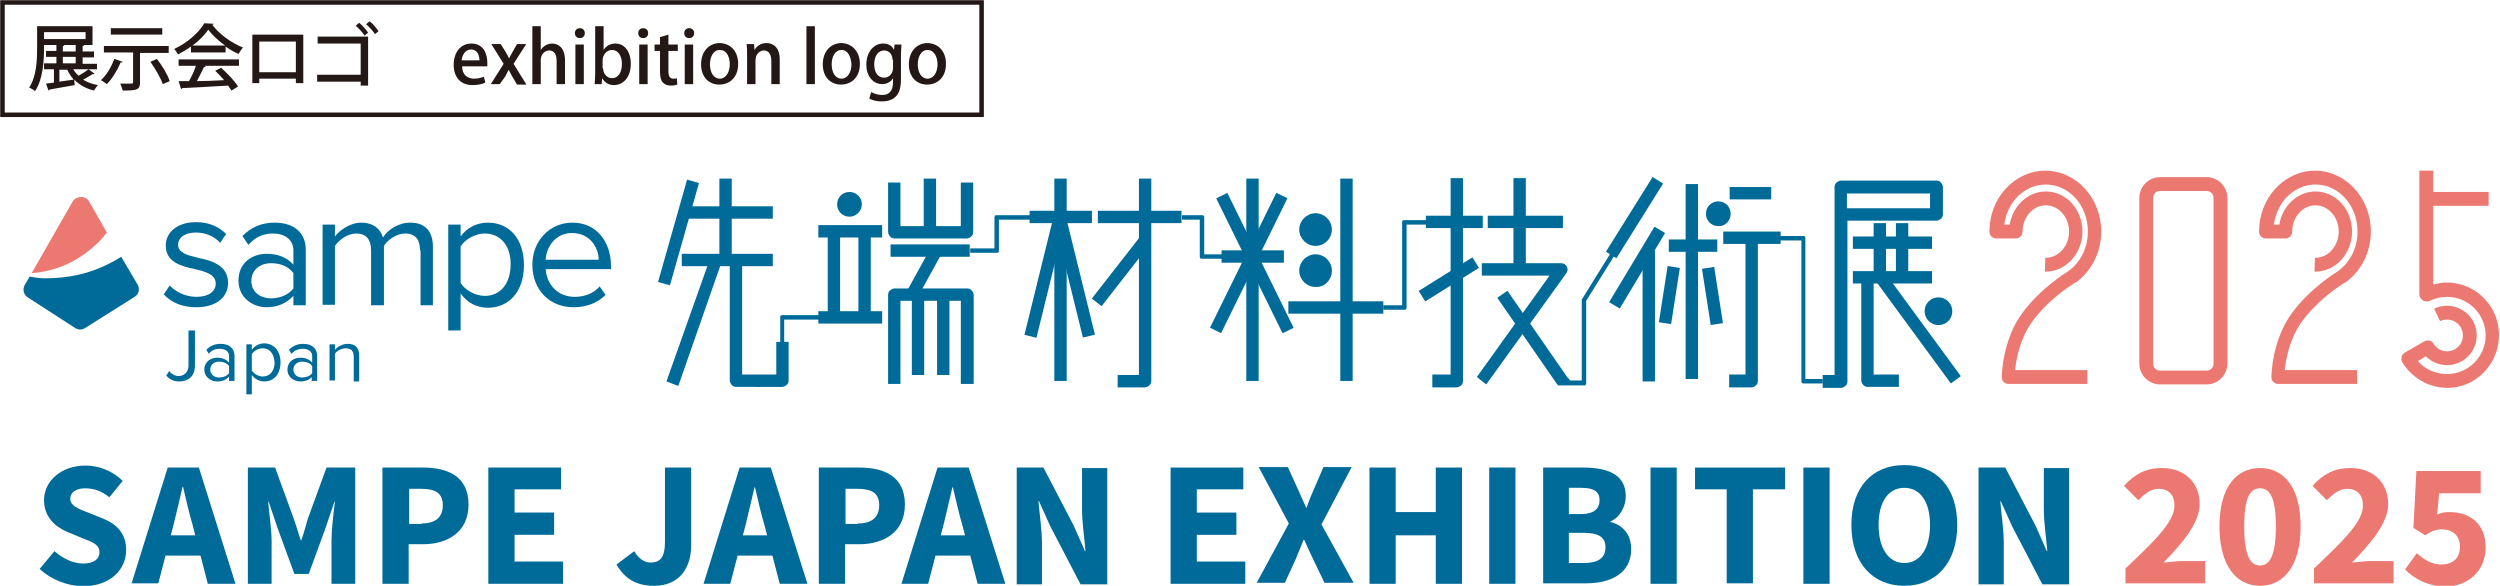 <?xml version="1.0" encoding="utf-8"?>
<!-- Generator: Adobe Illustrator 29.1.0, SVG Export Plug-In . SVG Version: 9.03 Build 55587)  -->
<svg version="1.0" id="レイヤー_1" xmlns="http://www.w3.org/2000/svg" xmlns:xlink="http://www.w3.org/1999/xlink" x="0px"
	 y="0px" viewBox="0 0 505.3 118.4" style="enable-background:new 0 0 505.3 118.4;" xml:space="preserve">
<style type="text/css">
	.st0{fill:#EC7971;}
	.st1{fill:#006B99;}
	.st2{fill:#231815;}
	.st3{fill:none;stroke:#231815;stroke-width:0.913;stroke-miterlimit:10;}
</style>
<g>
	<g>
		<path class="st0" d="M21.6,47L18,40.7c-0.7-1.2-2.5-1.2-3.3,0L6.4,55.2c3.5-0.2,7.1-1.5,9.7-3.2C18.8,50.2,20.5,48.5,21.6,47"/>
		<path class="st1" d="M24.5,51.9c-5.1,3.2-9.7,4.1-13.6,4.3c-0.1,0-2,0.1-3,0C7.2,56.1,6.5,56,6,55.9l-1,1.7
			c-0.5,0.9-0.2,2,0.6,2.5l9.6,6.2c0.6,0.4,1.4,0.4,2,0l10-6.3c0.9-0.5,1.1-1.7,0.6-2.5L24.5,51.9z"/>
		<path class="st1" d="M34.3,57.7c1.1,1.2,3.1,2.3,5.4,2.3c2.5,0,3.9-1.1,3.9-2.7c0-1.8-2-2.4-4.2-2.9c-2.8-0.6-5.9-1.4-5.9-4.8
			c0-2.5,2.2-4.7,6.1-4.7c2.8,0,4.7,1,6.1,2.4l-1.2,1.8c-1-1.2-2.8-2.1-4.9-2.1c-2.2,0-3.6,1-3.6,2.5c0,1.6,1.9,2.1,4,2.6
			c2.8,0.6,6.1,1.5,6.1,5.1c0,2.7-2.2,4.9-6.4,4.9c-2.7,0-4.9-0.8-6.6-2.6L34.3,57.7z"/>
		<path class="st1" d="M59.3,59.8c-1.4,1.5-3.2,2.3-5.4,2.3c-2.8,0-5.7-1.9-5.7-5.4c0-3.7,2.9-5.4,5.7-5.4c2.2,0,4.1,0.7,5.4,2.2
			v-2.9c0-2.2-1.8-3.4-4.1-3.4c-2,0-3.6,0.7-5,2.3l-1.2-1.8c1.8-1.8,3.9-2.7,6.5-2.7c3.4,0,6.3,1.6,6.3,5.5v11.2h-2.5V59.8z
			 M59.3,55.2c-1-1.4-2.7-2-4.5-2c-2.4,0-4,1.5-4,3.6c0,2.1,1.7,3.5,4,3.5c1.8,0,3.5-0.7,4.5-2V55.2z"/>
		<path class="st1" d="M84.9,50.6c0-2.1-0.9-3.4-3-3.4c-1.7,0-3.5,1.2-4.3,2.5v12H75V50.6c0-2.1-0.9-3.4-3-3.4
			c-1.7,0-3.4,1.2-4.3,2.5v11.9h-2.5V45.4h2.5v2.4c0.7-1,2.9-2.8,5.3-2.8c2.5,0,3.9,1.3,4.4,3c0.9-1.5,3.1-3,5.5-3
			c3,0,4.6,1.7,4.6,4.9v11.8h-2.5V50.6z"/>
		<path class="st1" d="M90.6,66.8V45.4h2.5v2.4c1.2-1.7,3.2-2.8,5.5-2.8c4.3,0,7.3,3.2,7.3,8.6c0,5.3-3,8.6-7.3,8.6
			c-2.2,0-4.2-1-5.5-2.9v7.5H90.6z M98,47.2c-2,0-4,1.2-4.9,2.6v7.4c0.9,1.4,2.9,2.6,4.9,2.6c3.3,0,5.2-2.7,5.2-6.3
			C103.3,49.9,101.3,47.2,98,47.2"/>
		<path class="st1" d="M115.7,45c4.9,0,7.8,3.9,7.8,8.8v0.6h-13.2c0.2,3.1,2.4,5.6,5.9,5.6c1.9,0,3.8-0.7,5-2.1l1.2,1.7
			c-1.6,1.6-3.8,2.5-6.5,2.5c-4.8,0-8.3-3.5-8.3-8.6C107.6,48.8,111,45,115.7,45 M110.3,52.5H121c0-2.4-1.7-5.4-5.4-5.4
			C112.2,47.1,110.4,50,110.3,52.5"/>
		<path class="st1" d="M34.2,75c0.4,0.5,1,1,1.9,1c1.2,0,2-0.9,2-2.1v-7.1h1.3v7.1c0,2.2-1.4,3.2-3.2,3.2c-1.1,0-1.9-0.4-2.6-1.2
			L34.2,75z"/>
		<path class="st1" d="M46.3,76.1c-0.6,0.7-1.4,1-2.4,1c-1.2,0-2.6-0.8-2.6-2.4c0-1.6,1.3-2.4,2.6-2.4c1,0,1.8,0.3,2.4,1v-1.3
			c0-1-0.8-1.5-1.9-1.5c-0.9,0-1.6,0.3-2.2,1l-0.5-0.8c0.8-0.8,1.7-1.2,2.9-1.2c1.5,0,2.8,0.7,2.8,2.5v5h-1.1V76.1z M46.3,74
			c-0.4-0.6-1.2-0.9-2-0.9c-1.1,0-1.8,0.7-1.8,1.6c0,0.9,0.7,1.6,1.8,1.6c0.8,0,1.6-0.3,2-0.9V74z"/>
		<path class="st1" d="M49.8,79.7V69.6h1.1v1.1c0.5-0.7,1.4-1.3,2.5-1.3c1.9,0,3.3,1.5,3.3,3.8c0,2.4-1.3,3.9-3.3,3.9
			c-1,0-1.9-0.5-2.5-1.3v3.9H49.8z M53.1,70.4c-0.9,0-1.8,0.5-2.2,1.2v3.3c0.4,0.6,1.3,1.2,2.2,1.2c1.5,0,2.4-1.2,2.4-2.8
			C55.4,71.6,54.6,70.4,53.1,70.4"/>
		<path class="st1" d="M63.1,76.1c-0.6,0.7-1.4,1-2.4,1c-1.2,0-2.6-0.8-2.6-2.4c0-1.6,1.3-2.4,2.6-2.4c1,0,1.8,0.3,2.4,1v-1.3
			c0-1-0.8-1.5-1.9-1.5c-0.9,0-1.6,0.3-2.3,1l-0.5-0.8c0.8-0.8,1.7-1.2,2.9-1.2c1.5,0,2.8,0.7,2.8,2.5v5h-1.1V76.1z M63.1,74
			c-0.4-0.6-1.2-0.9-2-0.9c-1.1,0-1.8,0.7-1.8,1.6c0,0.9,0.7,1.6,1.8,1.6c0.8,0,1.6-0.3,2-0.9V74z"/>
		<path class="st1" d="M71.5,72.1c0-1.3-0.7-1.7-1.6-1.7c-0.9,0-1.8,0.5-2.2,1.1v5.4h-1.1v-7.3h1.1v1.1c0.5-0.6,1.5-1.2,2.6-1.2
			c1.5,0,2.3,0.8,2.3,2.4v5.2h-1.1V72.1z"/>
	</g>
	<g>
		
			<rect x="126.4" y="45.7" transform="matrix(0.273 -0.962 0.962 0.273 54.534 166.112)" class="st1" width="21.5" height="2.5"/>
		<rect x="138.3" y="41.7" class="st1" width="17.9" height="2.5"/>
		<rect x="137.8" y="51.3" class="st1" width="18.4" height="2.5"/>
		<rect x="145.4" y="36.1" class="st1" width="2.5" height="16.5"/>
		<polygon class="st1" points="134.7,77.1 143.5,52.3 145.8,53.1 137.1,78 		"/>
		<g>
			<path class="st1" d="M148.8,78.2c-0.3,0-0.7-0.1-0.9-0.4c-0.2-0.2-0.4-0.6-0.4-0.9V52.6h0h2.5l0,23.1h6.9v-6.6h2.5v7.8
				c0,0.3-0.1,0.7-0.4,0.9c-0.2,0.2-0.6,0.4-0.9,0.4H148.8z"/>
			<rect x="165.4" y="45.5" class="st1" width="12.9" height="2.5"/>
			<rect x="165.4" y="62.9" class="st1" width="12.9" height="2.5"/>
			<rect x="186.7" y="36.1" class="st1" width="2.5" height="10.9"/>
			<rect x="184.3" y="60" class="st1" width="2.5" height="15.8"/>
			<rect x="189.4" y="60" class="st1" width="2.5" height="15.8"/>
			<rect x="167.3" y="46.8" class="st1" width="2.5" height="17.3"/>
			<rect x="173.5" y="46.8" class="st1" width="2.5" height="17.3"/>
			<path class="st1" d="M180.8,48.2c-0.3,0-0.7-0.1-0.9-0.4c-0.2-0.2-0.4-0.6-0.4-0.9l0-10h2.5v8.8h12.2v-8.8h0h2.5v10
				c0,0.3-0.1,0.7-0.4,0.9c-0.2,0.2-0.6,0.4-0.9,0.4H180.8z"/>
			<path class="st1" d="M194.2,77.5V60.8H182v16.8h-2.5v-18c0-0.3,0.1-0.7,0.4-0.9c0.2-0.2,0.6-0.4,0.9-0.4h14.7
				c0.3,0,0.6,0.1,0.9,0.4c0.2,0.2,0.4,0.6,0.4,0.9v18l0,0H194.2z"/>
			<rect x="180" y="49.4" class="st1" width="16" height="2.5"/>
			
				<rect x="181.4" y="53.8" transform="matrix(0.482 -0.876 0.876 0.482 48.542 192.178)" class="st1" width="11" height="2.5"/>
			<path class="st1" d="M174.2,41.3c0-1.4-1.1-2.5-2.5-2.5c-1.4,0-2.5,1.1-2.5,2.5c0,1.4,1.1,2.5,2.5,2.5
				C173,43.8,174.2,42.7,174.2,41.3"/>
			<path class="st1" d="M157.7,69.1v-5c0-0.1,0-0.2,0.1-0.3c0.1-0.1,0.2-0.1,0.3-0.1h10.3v0.9h-9.9v4.6H157.7z"/>
			<rect x="246.9" y="50.6" class="st1" width="12.6" height="2.5"/>
			<rect x="251.9" y="36.1" class="st1" width="2.5" height="40.9"/>
			<rect x="260.4" y="60.9" class="st1" width="19.2" height="2.5"/>
			<rect x="270.9" y="36.1" class="st1" width="2.5" height="40.9"/>
			
				<rect x="237.3" y="51.8" transform="matrix(0.441 -0.897 0.897 0.441 93.451 256.25)" class="st1" width="30.4" height="2.5"/>
			
				<rect x="252.5" y="37.9" transform="matrix(0.897 -0.441 0.441 0.897 2.621 117.451)" class="st1" width="2.5" height="30.4"/>
			<path class="st1" d="M269.2,46.4c0-1.8-1.5-3.3-3.3-3.3c-1.8,0-3.3,1.5-3.3,3.3c0,1.8,1.5,3.3,3.3,3.3
				C267.7,49.7,269.2,48.2,269.2,46.4"/>
			<path class="st1" d="M269.2,54.7c0-1.8-1.5-3.3-3.3-3.3c-1.8,0-3.3,1.5-3.3,3.3c0,1.8,1.5,3.3,3.3,3.3
				C267.7,58.1,269.2,56.6,269.2,54.7"/>
			<rect x="208.1" y="42.6" class="st1" width="12.6" height="2.5"/>
			<rect x="213.1" y="36.1" class="st1" width="2.5" height="40.9"/>
			<rect x="221.9" y="42.6" class="st1" width="16.9" height="2.5"/>
			<path class="st1" d="M226,75.8l4.2,0V36.1h2.5V77c0,0.3-0.1,0.6-0.4,0.9c-0.2,0.2-0.6,0.4-0.9,0.4l-5.5,0V75.8z"/>
			<rect x="198.8" y="54.6" transform="matrix(0.239 -0.971 0.971 0.239 106.532 247.66)" class="st1" width="24.8" height="2.5"/>
			
				<rect x="215.9" y="43.4" transform="matrix(0.971 -0.239 0.239 0.971 -7.058 53.607)" class="st1" width="2.5" height="24.8"/>
			
				<rect x="218.7" y="53.6" transform="matrix(0.615 -0.788 0.788 0.615 43.942 199.717)" class="st1" width="15.8" height="2.5"/>
			<path class="st1" d="M242.9,52.3c-0.1,0-0.2,0-0.3-0.1c-0.1-0.1-0.1-0.2-0.1-0.3v-7.5h-3.6v-0.9h4.1c0.1,0,0.2,0,0.3,0.1
				c0.1,0.1,0.1,0.2,0.1,0.3v7.5l4.2,0v0.9H242.9z"/>
			<path class="st1" d="M279.6,62.6L279.6,62.6L279.6,62.6z M279.6,62.6v-0.9h3.8V44.9c0-0.1,0-0.2,0.1-0.3c0.1-0.1,0.2-0.1,0.3-0.1
				h5.7v0.9h-5.2v16.8c0,0.1,0,0.2-0.1,0.3c-0.1,0.1-0.2,0.1-0.3,0.1H279.6z"/>
			<path class="st1" d="M196.1,51.1v-0.9h4.9v-6.3c0-0.1,0.1-0.2,0.1-0.3c0.1-0.1,0.2-0.1,0.3-0.1h7.7v0.9h-7.2v6.3
				c0,0.1,0,0.2-0.1,0.3c-0.1,0.1-0.2,0.1-0.3,0.1H196.1z"/>
			<path class="st1" d="M368.4,78.3v-2.5h2.4v-38c0-0.3,0.1-0.7,0.4-0.9c0.2-0.2,0.6-0.4,0.9-0.4h19.3c0.3,0,0.7,0.1,0.9,0.4
				c0.2,0.2,0.4,0.6,0.4,0.9v5.5c0,0.3-0.1,0.7-0.4,0.9c-0.2,0.2-0.6,0.4-0.9,0.4h-18v32.5c0,0.3-0.1,0.7-0.4,0.9
				c-0.2,0.2-0.6,0.4-0.9,0.4H368.4z M372.1,44.6L372.1,44.6L372.1,44.6z M390.1,39.1h-16.8v3h16.8V39.1z"/>
			<rect x="374.5" y="47.8" class="st1" width="16" height="2.5"/>
			<rect x="374.5" y="54.8" class="st1" width="16" height="2.5"/>
			<rect x="378.7" y="45.1" class="st1" width="2.5" height="11"/>
			<rect x="383.2" y="45.1" class="st1" width="2.5" height="11"/>
			<path class="st1" d="M377.5,78.2c-0.3,0-0.7-0.1-0.9-0.4c-0.2-0.2-0.4-0.6-0.4-0.9V56.1h2.5l0,19.6h5.1v2.5H377.5z"/>
			
				<rect x="386.7" y="53.6" transform="matrix(0.806 -0.591 0.591 0.806 35.821 242.208)" class="st1" width="2.5" height="25.6"/>
			<path class="st1" d="M394.6,62.9c0-1.5-1.2-2.8-2.8-2.8c-1.5,0-2.8,1.2-2.8,2.8c0,1.5,1.2,2.8,2.8,2.8
				C393.4,65.7,394.6,64.5,394.6,62.9"/>
			<path class="st1" d="M364.5,77.5c-0.1,0-0.2,0-0.3-0.1c-0.1-0.1-0.1-0.2-0.1-0.3V48.6h-7.8v-0.9h8.2c0.1,0,0.2,0,0.3,0.1
				c0.1,0.1,0.1,0.2,0.1,0.3l0,28.5h3.5v0.9H364.5z"/>
			<rect x="288.2" y="43.6" class="st1" width="11.5" height="2.5"/>
			<path class="st1" d="M289.5,78.2v-2.5h3.7V36l0,0h2.5V77c0,0.3-0.1,0.7-0.4,0.9c-0.2,0.2-0.6,0.4-0.9,0.4H289.5z"/>
			<rect x="300.7" y="43.6" class="st1" width="15.2" height="2.5"/>
			<path class="st1" d="M298.5,76.2l14.7-20.5h-13.7v-2.5h16.1c0.5,0,0.9,0.3,1.1,0.7c0.2,0.4,0.2,0.9-0.1,1.3l-16.2,22.5
				L298.5,76.2z"/>
			<rect x="305.9" y="36" class="st1" width="2.5" height="18.4"/>
			
				<rect x="286.5" y="55.3" transform="matrix(0.848 -0.53 0.53 0.848 14.485 163.752)" class="st1" width="12.8" height="2.5"/>
			
				<rect x="308.6" y="57.5" transform="matrix(0.822 -0.569 0.569 0.822 16.24 188.52)" class="st1" width="2.5" height="21.4"/>
			<path class="st1" d="M314.9,77.8v-0.9h4.8l0-16.3c0-0.1,0-0.2,0.1-0.2l14.9-24l0.8,0.5l-14.9,23.9l0,16.7c0,0.1-0.1,0.2-0.1,0.3
				c-0.1,0.1-0.2,0.1-0.3,0.1H314.9z"/>
			<rect x="349.6" y="37.8" class="st1" width="8.4" height="2.5"/>
			<rect x="337.3" y="48.4" class="st1" width="9.8" height="2.5"/>
			<rect x="348.3" y="46.8" class="st1" width="11.6" height="2.5"/>
			<rect x="340.7" y="37.2" class="st1" width="2.5" height="39.4"/>
			
				<rect x="321.6" y="42.9" transform="matrix(0.53 -0.848 0.848 0.53 117.765 300.851)" class="st1" width="17.8" height="2.5"/>
			
				<rect x="322.1" y="52.9" transform="matrix(0.515 -0.857 0.857 0.515 114.021 309.869)" class="st1" width="17.8" height="2.5"/>
			<rect x="332" y="50.6" class="st1" width="2.5" height="26.5"/>
			
				<rect x="331.8" y="58.4" transform="matrix(0.154 -0.988 0.988 0.154 226.496 383.953)" class="st1" width="11.5" height="2.5"/>
			
				<rect x="344.9" y="53.9" transform="matrix(0.988 -0.154 0.154 0.988 -5.061 54.194)" class="st1" width="2.5" height="11.5"/>
			<path class="st1" d="M349.5,78.2v-2.5h3.3V48.1h0h2.5v28.9c0,0.3-0.1,0.7-0.4,0.9c-0.2,0.2-0.6,0.4-0.9,0.4H349.5z"/>
			<path class="st1" d="M349.8,43.2c0-1.4-1.1-2.5-2.5-2.5c-1.4,0-2.5,1.1-2.5,2.5c0,1.4,1.1,2.5,2.5,2.5
				C348.7,45.8,349.8,44.6,349.8,43.2"/>
			<polygon class="st1" points="316.9,76.3 317.7,77.4 314.8,77.4 			"/>
		</g>
	</g>
	<g>
		<path class="st0" d="M422.2,77.6H406c-0.4,0-0.7-0.1-1-0.4c-0.3-0.3-0.4-0.6-0.4-1c0-0.3,0.1-7.5,4.2-13c3.8-5.1,8.7-8,9.4-8.5
			c2.4-1.8,3.8-4.7,3.8-7.9c0-5.3-3.8-9.5-8.5-9.5c-4.3,0-7.8,3.5-8.4,8.1h1.1c0.6-3.8,3.7-6.7,7.3-6.7c4.1,0,7.4,3.6,7.4,8.1
			c0,4.4-3.3,8.1-7.4,8.1l-0.2,0l0.1-2.8l0.1,0c2.6,0,4.7-2.4,4.7-5.3c0-2.9-2.1-5.3-4.7-5.3c-2.6,0-4.7,2.4-4.7,5.3
			c0,0.8-0.6,1.4-1.4,1.4h-3.9c-0.8,0-1.4-0.6-1.4-1.4c0-6.8,5.1-12.3,11.3-12.3c6.2,0,11.3,5.5,11.3,12.3c0,4.1-1.9,7.9-5,10.2
			c0,0-0.1,0.1-0.2,0.1c0,0-4.9,2.8-8.6,7.7c-2.6,3.5-3.4,7.8-3.6,10h14.6V77.6z"/>
		<path class="st0" d="M476.6,77.6h-16.1c-0.4,0-0.7-0.1-1-0.4c-0.3-0.3-0.4-0.6-0.4-1c0-0.3,0.1-7.5,4.2-13c3.8-5.1,8.7-8,9.4-8.5
			c2.4-1.8,3.8-4.7,3.8-7.9c0-5.3-3.8-9.5-8.5-9.5c-4.3,0-7.8,3.5-8.4,8.1h1.1c0.6-3.8,3.7-6.7,7.3-6.7c4.1,0,7.4,3.6,7.4,8.1
			c0,4.4-3.3,8.1-7.4,8.1l-0.2,0l0.1-2.8l0.1,0c2.6,0,4.7-2.4,4.7-5.3c0-2.9-2.1-5.3-4.7-5.3c-2.6,0-4.7,2.4-4.7,5.3
			c0,0.8-0.6,1.4-1.4,1.4H458c-0.8,0-1.4-0.6-1.4-1.4c0-6.8,5.1-12.3,11.3-12.3c6.2,0,11.3,5.5,11.3,12.3c0,4.1-1.9,7.9-5,10.2
			c0,0-0.1,0.1-0.2,0.1c0,0-4.9,2.8-8.6,7.7c-2.6,3.5-3.4,7.8-3.6,10h14.6V77.6z"/>
		<path class="st0" d="M446,77.7h-9.4c-2.3,0-4.2-1.9-4.2-4.2V40c0-2.3,1.9-4.2,4.2-4.2h9.4c2.3,0,4.2,1.9,4.2,4.2v33.5
			C450.2,75.8,448.3,77.7,446,77.7z M436.6,38.6c-0.8,0-1.4,0.6-1.4,1.4v33.5c0,0.8,0.6,1.4,1.4,1.4h9.4c0.8,0,1.4-0.6,1.4-1.4V40
			c0-0.8-0.6-1.4-1.4-1.4H436.6z"/>
		<g>
			<rect x="490.6" y="38.8" class="st0" width="12.4" height="2.8"/>
			<path class="st0" d="M494.7,78.4c-3.7,0-7.1-1.9-9.1-5.1c-0.2-0.3-0.3-0.7-0.2-1.1c0.1-0.4,0.3-0.7,0.6-0.9L490,69
				c0.7-0.4,1.5-0.2,1.9,0.5c0.6,1,1.6,1.5,2.7,1.5c1.8,0,3.2-1.4,3.2-3.2c0-1.8-1.4-3.2-3.2-3.2c-0.5,0-1,0.1-1.4,0.3l-0.6-1.2
				l-0.6-1.3c0.8-0.4,1.7-0.6,2.6-0.6c3.3,0,6,2.7,6,6c0,3.3-2.7,6-6,6c-1.6,0-3.1-0.6-4.3-1.8l-1.6,1c1.5,1.7,3.6,2.6,5.9,2.6
				c4.3,0,7.8-3.5,7.8-7.8c0-4.3-3.5-7.8-7.8-7.8c-1.2,0-2.4,0.3-3.5,0.8c-0.4,0.2-1,0.2-1.4-0.1c-0.4-0.3-0.7-0.7-0.7-1.2v-25h2.8
				v23c0.9-0.2,1.8-0.4,2.7-0.4c5.9,0,10.6,4.8,10.6,10.6S500.5,78.4,494.7,78.4z"/>
		</g>
	</g>
</g>
<g>
	<path class="st1" d="M8,115l3-3.6c1.7,1.5,3.8,2.5,5.8,2.5c2.2,0,3.3-0.9,3.3-2.3c0-1.5-1.3-2-3.4-2.8l-3.1-1.3
		c-2.4-1-4.7-3-4.7-6.4c0-3.9,3.5-7,8.4-7c2.7,0,5.5,1.1,7.5,3.1l-2.7,3.3c-1.5-1.2-3-1.8-4.9-1.8c-1.8,0-3,0.8-3,2.1
		c0,1.4,1.5,2,3.6,2.8l3,1.2c2.9,1.2,4.7,3.1,4.7,6.4c0,3.9-3.2,7.3-8.8,7.3C13.6,118.4,10.4,117.2,8,115z"/>
	<path class="st1" d="M33.9,94.5h6.3l7.4,23.5H42L38.9,106c-0.7-2.3-1.3-5.1-1.9-7.6h-0.1c-0.6,2.5-1.2,5.2-1.8,7.6l-3.1,11.9h-5.4
		L33.9,94.5z M31.4,108.2h11.3v4.1H31.4V108.2z"/>
	<path class="st1" d="M49.8,94.5h5.8l3.8,10.4c0.5,1.4,0.9,2.9,1.4,4.3h0.1c0.5-1.4,0.9-2.9,1.3-4.3L66,94.5h5.8v23.5h-4.8v-8.6
		c0-2.3,0.4-5.7,0.7-8h-0.1l-1.9,5.6l-3.3,9h-2.9l-3.3-9l-1.9-5.6h-0.1c0.2,2.3,0.7,5.7,0.7,8v8.6h-4.8V94.5z"/>
	<path class="st1" d="M77.3,94.5h8.1c5.2,0,9.3,1.8,9.3,7.5c0,5.5-4.2,8-9.2,8h-2.9v8h-5.3V94.5z M85.2,105.8c2.9,0,4.3-1.3,4.3-3.7
		c0-2.5-1.6-3.3-4.4-3.3h-2.4v7.1H85.2z"/>
	<path class="st1" d="M98.7,94.5h14.7v4.4H104v4.7h8v4.5h-8v5.4h9.8v4.5H98.7V94.5z"/>
	<path class="st1" d="M124.6,114.1l3.6-2.7c0.9,1.6,2.1,2.3,3.3,2.3c1.9,0,2.9-1,2.9-4.1V94.5h5.3v15.7c0,4.5-2.3,8.2-7.5,8.2
		C128.6,118.4,126.3,117,124.6,114.1z"/>
	<path class="st1" d="M149.5,94.5h6.3l7.4,23.5h-5.6l-3.1-11.9c-0.7-2.3-1.3-5.1-1.9-7.6h-0.1c-0.6,2.5-1.2,5.2-1.8,7.6l-3.1,11.9
		h-5.4L149.5,94.5z M147,108.2h11.3v4.1H147V108.2z"/>
	<path class="st1" d="M165.5,94.5h8.1c5.2,0,9.3,1.8,9.3,7.5c0,5.5-4.2,8-9.2,8h-2.9v8h-5.3V94.5z M173.4,105.8
		c2.9,0,4.3-1.3,4.3-3.7c0-2.5-1.6-3.3-4.4-3.3h-2.4v7.1H173.4z"/>
	<path class="st1" d="M189.5,94.5h6.3l7.4,23.5h-5.6l-3.1-11.9c-0.7-2.3-1.3-5.1-1.9-7.6h-0.1c-0.6,2.5-1.2,5.2-1.8,7.6l-3.1,11.9
		h-5.4L189.5,94.5z M187,108.2h11.3v4.1H187V108.2z"/>
	<path class="st1" d="M205.5,94.5h5.4l6.1,11.7l2.3,5.2h0.1c-0.2-2.5-0.7-5.8-0.7-8.5v-8.3h5.1v23.5h-5.4l-6.1-11.7l-2.3-5.1h-0.1
		c0.2,2.6,0.7,5.7,0.7,8.5v8.3h-5.1V94.5z"/>
	<path class="st1" d="M236.6,94.5h14.7v4.4h-9.4v4.7h8v4.5h-8v5.4h9.8v4.5h-15.1V94.5z"/>
	<path class="st1" d="M260.5,105.8l-6.1-11.4h5.9l2,4.4c0.5,1.1,1,2.3,1.7,3.8h0.1c0.5-1.5,1-2.7,1.5-3.8l1.9-4.4h5.7l-6.1,11.6
		l6.5,11.8h-5.9l-2.3-4.8c-0.6-1.2-1.1-2.4-1.8-3.9h-0.1c-0.6,1.4-1.1,2.7-1.6,3.9l-2.2,4.8H254L260.5,105.8z"/>
	<path class="st1" d="M276.8,94.5h5.3v9h8.1v-9h5.3v23.5h-5.3v-9.8h-8.1v9.8h-5.3V94.5z"/>
	<path class="st1" d="M301,94.5h5.3v23.5H301V94.5z"/>
	<path class="st1" d="M311.9,94.5h8c4.9,0,8.7,1.3,8.7,5.8c0,2.1-1.2,4.3-3.1,5.1v0.1c2.4,0.6,4.2,2.4,4.2,5.5c0,4.8-4,6.9-9.1,6.9
		h-8.7V94.5z M319.6,103.9c2.6,0,3.7-1.1,3.7-2.8c0-1.8-1.2-2.5-3.7-2.5h-2.5v5.3H319.6z M320.1,113.8c2.9,0,4.4-1,4.4-3.2
		c0-2.1-1.5-2.9-4.4-2.9h-3v6.1H320.1z"/>
	<path class="st1" d="M333.6,94.5h5.3v23.5h-5.3V94.5z"/>
	<path class="st1" d="M349.1,98.9h-6.5v-4.4h18.2v4.4h-6.5v19h-5.3V98.9z"/>
	<path class="st1" d="M364.5,94.5h5.3v23.5h-5.3V94.5z"/>
	<path class="st1" d="M374.2,106.1c0-7.7,4.3-12.1,10.7-12.1s10.7,4.4,10.7,12.1c0,7.7-4.3,12.3-10.7,12.3S374.2,113.8,374.2,106.1z
		 M390.1,106.1c0-4.7-2-7.5-5.2-7.5c-3.2,0-5.2,2.8-5.2,7.5s2,7.7,5.2,7.7C388.1,113.8,390.1,110.8,390.1,106.1z"/>
	<path class="st1" d="M399.9,94.5h5.4l6.1,11.7l2.3,5.2h0.1c-0.2-2.5-0.7-5.8-0.7-8.5v-8.3h5.1v23.5h-5.4l-6.1-11.7l-2.3-5.1h-0.1
		c0.2,2.6,0.7,5.7,0.7,8.5v8.3h-5.1V94.5z"/>
	<path class="st0" d="M429.6,114.9c5.8-5.5,9.9-9.4,9.9-12.7c0-2.2-1.2-3.4-3.2-3.4c-1.6,0-2.9,1.1-4.1,2.3l-2.9-2.9
		c2.2-2.4,4.4-3.6,7.7-3.6c4.5,0,7.6,2.9,7.6,7.3c0,3.8-3.6,8-7.3,11.8c1.2-0.1,2.8-0.3,3.8-0.3h4.6v4.5h-16.1V114.9z"/>
	<path class="st0" d="M448.6,106.4c0-7.8,3.3-11.8,8.2-11.8c4.9,0,8.2,4,8.2,11.8c0,7.8-3.3,12-8.2,12
		C451.9,118.4,448.6,114.2,448.6,106.4z M460,106.4c0-6.2-1.4-7.7-3.2-7.7c-1.8,0-3.2,1.4-3.2,7.7s1.4,7.9,3.2,7.9
		C458.6,114.3,460,112.6,460,106.4z"/>
	<path class="st0" d="M467.7,114.9c5.8-5.5,9.9-9.4,9.9-12.7c0-2.2-1.2-3.4-3.2-3.4c-1.6,0-2.9,1.1-4.1,2.3l-2.9-2.9
		c2.2-2.4,4.4-3.6,7.7-3.6c4.5,0,7.6,2.9,7.6,7.3c0,3.8-3.6,8-7.3,11.8c1.2-0.1,2.8-0.3,3.8-0.3h4.6v4.5h-16.1V114.9z"/>
	<path class="st0" d="M486.1,115.1l2.4-3.3c1.4,1.3,3,2.3,4.9,2.3c2.3,0,3.8-1.2,3.8-3.6c0-2.3-1.5-3.5-3.6-3.5
		c-1.3,0-2,0.3-3.4,1.2l-2.4-1.5l0.6-11.5h13v4.5h-8.4l-0.4,4.3c0.9-0.4,1.6-0.5,2.5-0.5c3.9,0,7.3,2.2,7.3,7.1c0,5.1-3.9,8-8.4,8
		C490.5,118.4,487.9,116.9,486.1,115.1z"/>
</g>
<g>
	<g>
		<path class="st2" d="M17.9,14l1.2,0.9c-0.1,0.1-0.2,0.1-0.4,0.1c-0.5,0.3-1.3,0.8-1.9,1.1c0.8,0.5,1.8,0.9,3,1.1
			c-0.3,0.3-0.6,0.8-0.8,1.1c-1.7-0.4-3-1.2-4-2.2l0.1,1.1c-1.9,0.3-3.8,0.7-5.1,0.9c0,0.1-0.1,0.2-0.2,0.2l-0.5-1.4l1.6-0.2V14H8.9
			v-1.2h2.5v-1.3H9.3v-1.2h2.1V9.1H8.9v0.6c0,2.5-0.2,6.3-1.8,8.7c-0.3-0.2-0.9-0.6-1.2-0.7c1.5-2.3,1.6-5.6,1.6-8V5.3h11.2v3.8H17
			c0,0.1-0.1,0.2-0.3,0.2v1.1h2.3v1.2h-2.3v1.3h2.9V14H17.9z M8.9,6.5v1.4h8.4V6.5H8.9z M12,14v2.5c0.9-0.1,1.9-0.3,2.9-0.4
			c-0.5-0.6-1-1.3-1.3-2H12z M13,9.1c0,0.1-0.1,0.2-0.3,0.2v1.1h2.6V9.1H13z M12.7,11.5v1.3h2.6v-1.3H12.7z M14.8,14
			c0.3,0.5,0.6,0.9,1.1,1.3c0.7-0.4,1.5-0.9,2-1.3H14.8z"/>
		<path class="st2" d="M24.8,12.5c0,0.1-0.2,0.2-0.4,0.1c-0.7,1.6-1.7,3.3-2.8,4.4c-0.3-0.2-0.8-0.6-1.2-0.8c1.1-1,2.1-2.6,2.7-4.3
			L24.8,12.5z M34.1,10.7h-5.8v6c0,1.5-0.7,1.6-3.5,1.6c-0.1-0.4-0.3-1-0.5-1.4c0.6,0,1.1,0,1.6,0c1,0,1,0,1-0.3v-6H21V9.3h13.1
			V10.7z M32.8,5.7V7H22.4V5.7H32.8z M32.9,17c-0.4-1.2-1.5-3.1-2.5-4.5l1.3-0.6c1.1,1.4,2.2,3.2,2.6,4.5L32.9,17z"/>
		<path class="st2" d="M38.6,10.4V9.4c-0.8,0.6-1.7,1.1-2.6,1.6c-0.2-0.3-0.5-0.8-0.8-1.1c2.6-1.2,5-3.3,6.1-5.2l1.9,0.1
			c0,0.1-0.2,0.2-0.3,0.2c1.4,1.9,3.9,3.7,6.2,4.6c-0.3,0.4-0.6,0.8-0.9,1.3c-0.9-0.4-1.8-0.9-2.6-1.5v1.2H38.6z M36.1,13.3V12h12.2
			v1.3h-7l0.3,0.1c-0.1,0.1-0.2,0.2-0.4,0.2c-0.4,0.8-0.9,1.9-1.4,2.8c1.7,0,3.6-0.1,5.5-0.2c-0.6-0.7-1.2-1.3-1.8-1.9l1.2-0.6
			c1.3,1.2,2.8,2.7,3.4,3.8l-1.3,0.8c-0.2-0.3-0.4-0.6-0.7-1c-3.4,0.2-7,0.4-9.3,0.5c0,0.1-0.1,0.2-0.2,0.2l-0.5-1.6
			c0.6,0,1.3,0,2.1,0c0.5-0.9,1.1-2.1,1.4-3.1H36.1z M45.5,9.2c-1.3-0.9-2.6-2.1-3.4-3.2c-0.7,1-1.8,2.2-3.2,3.2H45.5z"/>
		<path class="st2" d="M61.3,7v9.8h-1.5v-0.9h-7.4v0.9H51V7H61.3z M59.8,14.6V8.4h-7.4v6.2H59.8z"/>
		<path class="st2" d="M74.4,7.4v9.9h-1.5v-0.8h-8.8v-1.4h8.8V8.8h-8.7V7.4H74.4z M72.6,4.6c0.6,0.5,1.4,1.4,1.8,2l-0.7,0.6
			c-0.4-0.6-1.2-1.5-1.8-2L72.6,4.6z M74.7,4.3c0.7,0.5,1.4,1.4,1.8,2l-0.7,0.6c-0.4-0.6-1.2-1.5-1.8-2L74.7,4.3z"/>
		<path class="st2" d="M98.1,16.7c-0.6,0.3-1.5,0.5-2.6,0.5c-2.4,0-3.8-1.6-3.8-4.1c0-2.4,1.3-4.3,3.6-4.3c2.3,0,3.2,1.9,3.2,3.9
			c0,0.3,0,0.5,0,0.7h-5.1c0,1.8,1.2,2.5,2.4,2.5c0.9,0,1.5-0.2,2-0.4L98.1,16.7z M96.9,12.2c0-1-0.4-2.2-1.7-2.2
			c-1.2,0-1.8,1.2-1.9,2.2H96.9z"/>
		<path class="st2" d="M106.3,9l-2.5,3.9l2.6,4.2h-1.9l-1-1.7c-0.2-0.4-0.5-0.9-0.7-1.3h0c-0.2,0.5-0.5,0.9-0.7,1.4L101,17h-1.8
			l2.6-4.1l-2.5-4h1.9l1,1.6c0.3,0.5,0.5,0.9,0.7,1.3h0c0.2-0.5,0.5-0.9,0.7-1.3l0.9-1.6H106.3z"/>
		<path class="st2" d="M114.2,17h-1.7v-4.7c0-1.2-0.4-2.1-1.5-2.1c-0.8,0-1.7,0.7-1.7,1.9V17h-1.7V5.3h1.7v4.8h0
			c0.5-0.8,1.4-1.3,2.3-1.3c1.2,0,2.6,0.8,2.6,3.4V17z"/>
		<path class="st2" d="M117.2,7.7c-0.6,0-1-0.4-1-1c0-0.6,0.4-1,1-1s1,0.4,1,1C118.2,7.3,117.8,7.7,117.2,7.7z M118,17h-1.7V9h1.7
			V17z"/>
		<path class="st2" d="M122,10.1c0.5-0.8,1.3-1.3,2.4-1.3c1.8,0,3.1,1.6,3.1,4.1c0,2.9-1.7,4.3-3.4,4.3c-1,0-1.8-0.4-2.4-1.4h0
			l-0.1,1.2h-1.4c0-0.5,0.1-1.4,0.1-2.1V5.3h1.7L122,10.1L122,10.1z M121.9,13.8c0,1,0.7,2,1.8,2c1.3,0,2-1.2,2-2.9
			c0-1.5-0.7-2.8-2-2.8c-1.1,0-1.9,1-1.9,2.1V13.8z"/>
		<path class="st2" d="M130,7.7c-0.6,0-1-0.4-1-1c0-0.6,0.4-1,1-1c0.6,0,1,0.4,1,1C131,7.3,130.6,7.7,130,7.7z M130.9,17h-1.7V9h1.7
			V17z"/>
		<path class="st2" d="M133.4,7.5l1.7-0.5v2h1.9v1.3h-1.9v4.1c0,1,0.3,1.5,1,1.5c0.3,0,0.5,0,0.7-0.1l0.1,1.3
			c-0.3,0.1-0.7,0.2-1.3,0.2c-0.7,0-1.2-0.2-1.6-0.6c-0.4-0.4-0.6-1.1-0.6-2.2v-4.2h-1.1V9h1.1V7.5z"/>
		<path class="st2" d="M139.3,7.7c-0.6,0-1-0.4-1-1c0-0.6,0.4-1,1-1s1,0.4,1,1C140.3,7.3,139.9,7.7,139.3,7.7z M140.1,17h-1.7V9h1.7
			V17z"/>
		<path class="st2" d="M149.2,12.9c0,3-2,4.2-3.8,4.2c-2.1,0-3.7-1.5-3.7-4.1c0-2.7,1.7-4.3,3.8-4.3
			C147.8,8.8,149.2,10.5,149.2,12.9z M145.5,10.1c-1.4,0-2,1.5-2,2.9c0,1.6,0.7,2.9,2,2.9c1.2,0,2-1.3,2-2.9
			C147.5,11.7,147,10.1,145.5,10.1z"/>
		<path class="st2" d="M157.6,17h-1.7v-4.7c0-1.1-0.4-2.1-1.5-2.1c-0.8,0-1.7,0.7-1.7,2V17h-1.7v-5.8c0-0.9,0-1.6-0.1-2.3h1.5
			l0.1,1.2h0c0.4-0.7,1.2-1.4,2.4-1.4c1.3,0,2.7,0.8,2.7,3.3V17z"/>
		<path class="st2" d="M164.7,17H163V5.3h1.7V17z"/>
		<path class="st2" d="M173.8,12.9c0,3-2,4.2-3.8,4.2c-2.1,0-3.7-1.5-3.7-4.1c0-2.7,1.7-4.3,3.8-4.3
			C172.3,8.8,173.8,10.5,173.8,12.9z M170.1,10.1c-1.4,0-2,1.5-2,2.9c0,1.6,0.7,2.9,2,2.9c1.2,0,2-1.3,2-2.9
			C172,11.7,171.5,10.1,170.1,10.1z"/>
		<path class="st2" d="M182.2,9c0,0.6-0.1,1.2-0.1,2.3v4.6c0,1.6-0.1,4.6-3.9,4.6c-0.9,0-1.9-0.2-2.5-0.6l0.4-1.3
			c0.5,0.3,1.3,0.6,2.2,0.6c1.3,0,2.2-0.7,2.2-2.6v-0.8h0c-0.4,0.7-1.2,1.2-2.2,1.2c-1.9,0-3.2-1.7-3.2-3.9c0-2.7,1.6-4.3,3.4-4.3
			c1.2,0,1.9,0.6,2.2,1.3h0l0.1-1.1H182.2z M180.4,12.1c0-1.1-0.7-1.9-1.7-1.9c-1.2,0-2,1.1-2,2.8c0,1.6,0.7,2.7,2,2.7
			c0.9,0,1.8-0.7,1.8-2V12.1z"/>
		<path class="st2" d="M191.2,12.9c0,3-2,4.2-3.8,4.2c-2.1,0-3.7-1.5-3.7-4.1c0-2.7,1.7-4.3,3.8-4.3
			C189.8,8.8,191.2,10.5,191.2,12.9z M187.5,10.1c-1.4,0-2,1.5-2,2.9c0,1.6,0.7,2.9,2,2.9c1.2,0,2-1.3,2-2.9
			C189.5,11.7,188.9,10.1,187.5,10.1z"/>
	</g>
	<rect x="0.5" y="0.5" class="st3" width="197.9" height="22.7"/>
</g>
<g>
</g>
<g>
</g>
<g>
</g>
<g>
</g>
<g>
</g>
<g>
</g>
<g>
</g>
<g>
</g>
<g>
</g>
<g>
</g>
<g>
</g>
<g>
</g>
<g>
</g>
<g>
</g>
<g>
</g>
</svg>
